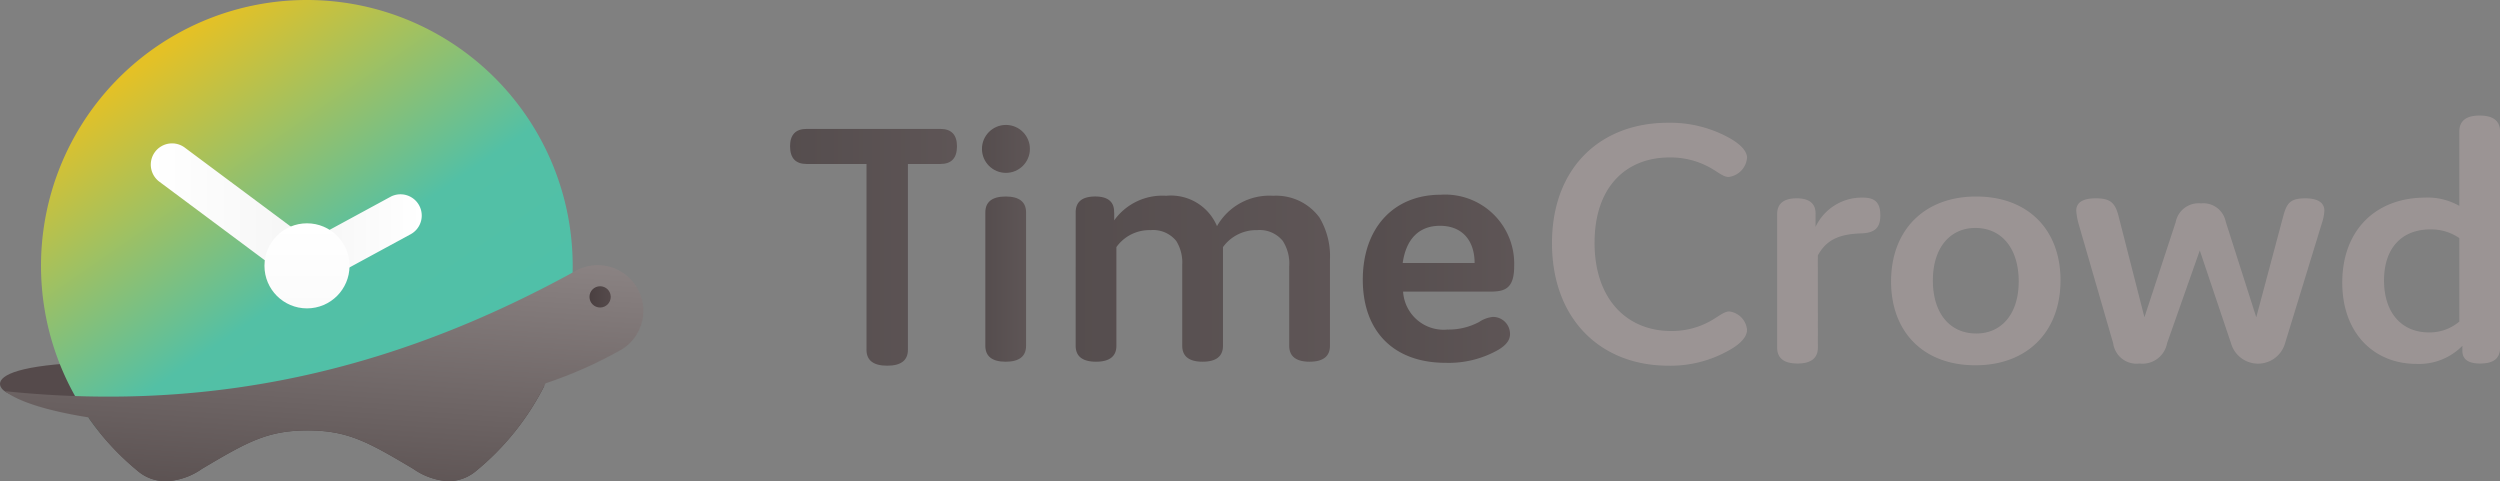 <svg xmlns="http://www.w3.org/2000/svg" xmlns:xlink="http://www.w3.org/1999/xlink" width="208.769" height="40.179" viewBox="0 0 208.769 40.179"><rect x="0" y="0" width="208.769" height="40.179" fill="#808080" stroke="none"/><defs><style>.a{opacity:0.8;fill:url(#a);}.b{fill:#9b9494;}.c{fill:url(#f);}.d{fill:url(#g);}.e{fill:url(#h);}.f{fill:url(#i);}.g{fill:url(#j);}.h{fill:url(#k);}.i{fill:url(#l);}.j{fill:url(#m);}</style><linearGradient id="a" y1="0.5" x2="1" y2="0.5" gradientUnits="objectBoundingBox"><stop offset="0" stop-color="#4a4041"/><stop offset="1" stop-color="#554a4b"/></linearGradient><linearGradient id="f" x1="4.139" y1="0.5" x2="1" y2="0.5" xlink:href="#a"/><linearGradient id="g" x1="0.807" y1="0.984" x2="0.148" y2="0.178" gradientUnits="objectBoundingBox"><stop offset="0" stop-color="#4ec0aa"/><stop offset="0.45" stop-color="#53c0a5"/><stop offset="1" stop-color="#e4c126"/></linearGradient><linearGradient id="h" y1="0.5" x2="1" y2="0.5" gradientUnits="objectBoundingBox"><stop offset="0" stop-color="#fff"/><stop offset="1" stop-color="#f4f4f4"/></linearGradient><linearGradient id="i" y1="0.5" x2="1" y2="0.5" gradientUnits="objectBoundingBox"><stop offset="0" stop-color="#f4f4f4"/><stop offset="1" stop-color="#fff"/></linearGradient><linearGradient id="j" x1="0.5" y1="1" x2="0.5" gradientUnits="objectBoundingBox"><stop offset="0" stop-color="#fbfbfb"/><stop offset="1" stop-color="#fff"/></linearGradient><linearGradient id="k" x1="0.64" y1="-0.991" x2="0.336" y2="1.529" xlink:href="#a"/><linearGradient id="l" x1="0.675" y1="-0.467" x2="0.349" y2="1.198" gradientUnits="objectBoundingBox"><stop offset="0" stop-color="#9b9494"/><stop offset="1" stop-color="#554b4b"/></linearGradient><linearGradient id="m" x1="0" y1="0.5" x2="1" y2="0.5" xlink:href="#a"/></defs><g transform="translate(0 0.043)"><path class="a" d="M502.518,98.788c0,.875-.566,1.328-1.729,1.328s-1.729-.453-1.729-1.328V83.271h-5c-.912,0-1.383-.483-1.383-1.479,0-.966.472-1.449,1.383-1.449h11.171c.912,0,1.384.483,1.384,1.449,0,1-.472,1.479-1.384,1.479h-2.713Z" transform="translate(-426.701 -69.621)"/><path class="a" d="M617.889,134.964c0,.875-.566,1.328-1.7,1.328s-1.7-.453-1.7-1.328V123.825c0-.876.566-1.329,1.7-1.329s1.7.453,1.7,1.328Z" transform="translate(-532.205 -106.129)"/><path class="a" d="M674.071,123.435v.664a4.942,4.942,0,0,1,4.339-2.053,4.169,4.169,0,0,1,4.245,2.536,5.026,5.026,0,0,1,4.685-2.536,4.487,4.487,0,0,1,3.868,1.811,6.291,6.291,0,0,1,.88,3.532v7.185c0,.875-.566,1.328-1.7,1.328s-1.7-.453-1.7-1.328v-6.641a3.5,3.5,0,0,0-.535-2.113,2.48,2.48,0,0,0-2.138-.906,3.426,3.426,0,0,0-2.861,1.419v8.241c0,.875-.566,1.328-1.7,1.328s-1.7-.453-1.7-1.328v-6.792a3.394,3.394,0,0,0-.5-1.962,2.48,2.48,0,0,0-2.138-.906,3.384,3.384,0,0,0-2.862,1.419v8.241c0,.875-.566,1.328-1.7,1.328s-1.7-.453-1.7-1.328V123.435c0-.876.534-1.329,1.635-1.329,1.163,0,1.6.544,1.572,1.328Z" transform="translate(-581.027 -105.74)"/><path class="a" d="M862.118,133.022c0,.483-.314.906-.975,1.3a8.373,8.373,0,0,1-4.4,1.087c-4.339,0-6.918-2.626-6.918-6.943,0-4.287,2.547-7.094,6.509-7.094a5.765,5.765,0,0,1,6.131,5.977c0,1.9-.818,2.113-2.012,2.113h-7.263a3.392,3.392,0,0,0,3.71,3.17,5.4,5.4,0,0,0,2.641-.634,2.506,2.506,0,0,1,1.163-.423,1.424,1.424,0,0,1,1.415,1.449Zm-8.962-5.947h6.006c0-1.811-.975-3.109-2.893-3.109C854.508,123.966,853.439,125.083,853.156,127.075Z" transform="translate(-736.021 -105.154)"/><circle class="a" cx="2.001" cy="2.001" r="2.001" transform="translate(82.002 10.39)"/><path class="b" d="M977.747,89.992a6.583,6.583,0,0,0,3.427-.906c.66-.392,1.038-.725,1.447-.725A1.7,1.7,0,0,1,984.1,89.9c0,.6-.6,1.207-1.478,1.69a9.892,9.892,0,0,1-5.094,1.3c-5.66,0-9.716-3.894-9.716-10.234,0-6.309,4.056-10.053,9.685-10.053a10.215,10.215,0,0,1,5.126,1.268c.912.513,1.478,1.087,1.478,1.66a1.766,1.766,0,0,1-1.541,1.6c-.409,0-.786-.332-1.446-.724a6.775,6.775,0,0,0-3.49-.906c-3.585,0-6.257,2.415-6.257,7.124C971.364,87.366,974.1,89.992,977.747,89.992Zm12.268,1.389c0,.875-.566,1.328-1.7,1.328s-1.7-.453-1.7-1.328V80.241c0-.875.535-1.328,1.635-1.328,1.163,0,1.6.543,1.572,1.328V81.3a4.259,4.259,0,0,1,3.962-2.445c1.038,0,1.447.453,1.447,1.479s-.44,1.479-1.635,1.509c-1.855.06-2.893.574-3.585,1.842Zm13.219-12.619c4.339,0,7.044,2.777,7.044,7,0,4.317-2.8,7.094-7.107,7.094-4.339,0-7.043-2.777-7.043-7C996.128,81.54,998.927,78.762,1003.234,78.762Zm0,11.441c2.17,0,3.553-1.691,3.553-4.347,0-2.747-1.415-4.468-3.616-4.468-2.17,0-3.553,1.721-3.553,4.377C999.619,88.513,1001.034,90.2,1003.234,90.2Zm15.941.815a2.089,2.089,0,0,1-2.3,1.69,1.967,1.967,0,0,1-2.2-1.69l-2.893-9.992a5.218,5.218,0,0,1-.188-1.087c0-.543.346-1.026,1.635-1.026,1.195,0,1.6.362,1.886,1.449l2.17,8.483,2.61-7.939a1.945,1.945,0,0,1,2.107-1.57,1.911,1.911,0,0,1,2.075,1.54l2.547,7.97,2.264-8.483c.283-1.026.566-1.449,1.824-1.449,1.226,0,1.6.483,1.6,1.026A3.955,3.955,0,0,1,1032.1,81l-3.082,10.053a2.346,2.346,0,0,1-4.5-.03l-2.61-7.758Zm21.577-12.166a5.341,5.341,0,0,1,2.83.694V73.328c0-.875.566-1.328,1.7-1.328s1.7.453,1.7,1.328V91.381c0,.906-.535,1.328-1.667,1.328-1.038,0-1.478-.392-1.478-1.057V91.23A5.057,5.057,0,0,1,1040,92.739c-3.522,0-6.194-2.536-6.194-6.792,0-4.347,2.767-7.094,6.949-7.094Zm.409,2.657c-2.39,0-3.868,1.57-3.868,4.256,0,2.747,1.509,4.347,3.742,4.347a3.851,3.851,0,0,0,2.547-.906V82.234a4.146,4.146,0,0,0-2.421-.724Z" transform="translate(-838.209 -62.395)"/><path class="c" d="M14.732,225.7c1.692.058,1.113,3.878,1.113,3.878S5.468,228.7,1.08,228.353C-.114,228.258-3.665,225.076,14.732,225.7Z" transform="translate(0 -195.446)"/><path class="d" d="M47.838,32.352S68.617,30.2,69.256,27.733A22.2,22.2,0,1,0,30.4,35.985c1.247,1.564,17.44-3.633,17.44-3.633Z" transform="translate(-22.143 0)"/><path class="e" d="M107.286,101.472a1.767,1.767,0,0,1-1.06-.352L94.905,92.685a1.776,1.776,0,1,1,2.122-2.848l11.321,8.435a1.776,1.776,0,0,1-1.062,3.2Z" transform="translate(-81.577 -77.539)"/><path class="f" d="M180.506,128.747a1.776,1.776,0,0,1-.849-3.337l7.769-4.217a1.776,1.776,0,0,1,1.694,3.121l-7.769,4.218A1.768,1.768,0,0,1,180.506,128.747Z" transform="translate(-154.795 -104.814)"/><circle class="g" cx="3.552" cy="3.552" r="3.552" transform="translate(22.084 18.605)"/><path class="h" d="M55.063,243.1a22.036,22.036,0,0,0,4.216,4.548,3.517,3.517,0,0,0,2.218.778h.221a5.67,5.67,0,0,0,2.846-1.033c3.78-2.243,5.46-3.2,8.814-3.2s5.034.957,8.814,3.2a5.67,5.67,0,0,0,2.846,1.033h.1a3.568,3.568,0,0,0,2.253-.806,22.073,22.073,0,0,0,5.759-7.168Z" transform="translate(-47.689 -208.29)"/><path class="i" d="M56.253,167.538a3.8,3.8,0,0,0-5.15-1.8c-14.126,7.8-29.429,12.027-47.763,10.124l.01.031c1.188.889,3.647,1.63,6.917,2.152a22.038,22.038,0,0,0,4.216,4.548,3.517,3.517,0,0,0,2.218.777h.221a5.67,5.67,0,0,0,2.846-1.033c3.78-2.243,5.46-3.2,8.814-3.2s5.034.957,8.814,3.2a5.67,5.67,0,0,0,2.846,1.033h.1a3.568,3.568,0,0,0,2.253-.806,22.074,22.074,0,0,0,5.759-7.168l.1-.194a35.673,35.673,0,0,0,6.332-2.814,3.787,3.787,0,0,0,1.473-4.851Z" transform="translate(-2.893 -143.236)"/><circle class="j" cx="0.888" cy="0.888" r="0.888" transform="translate(49.226 23.861)"/></g></svg>
